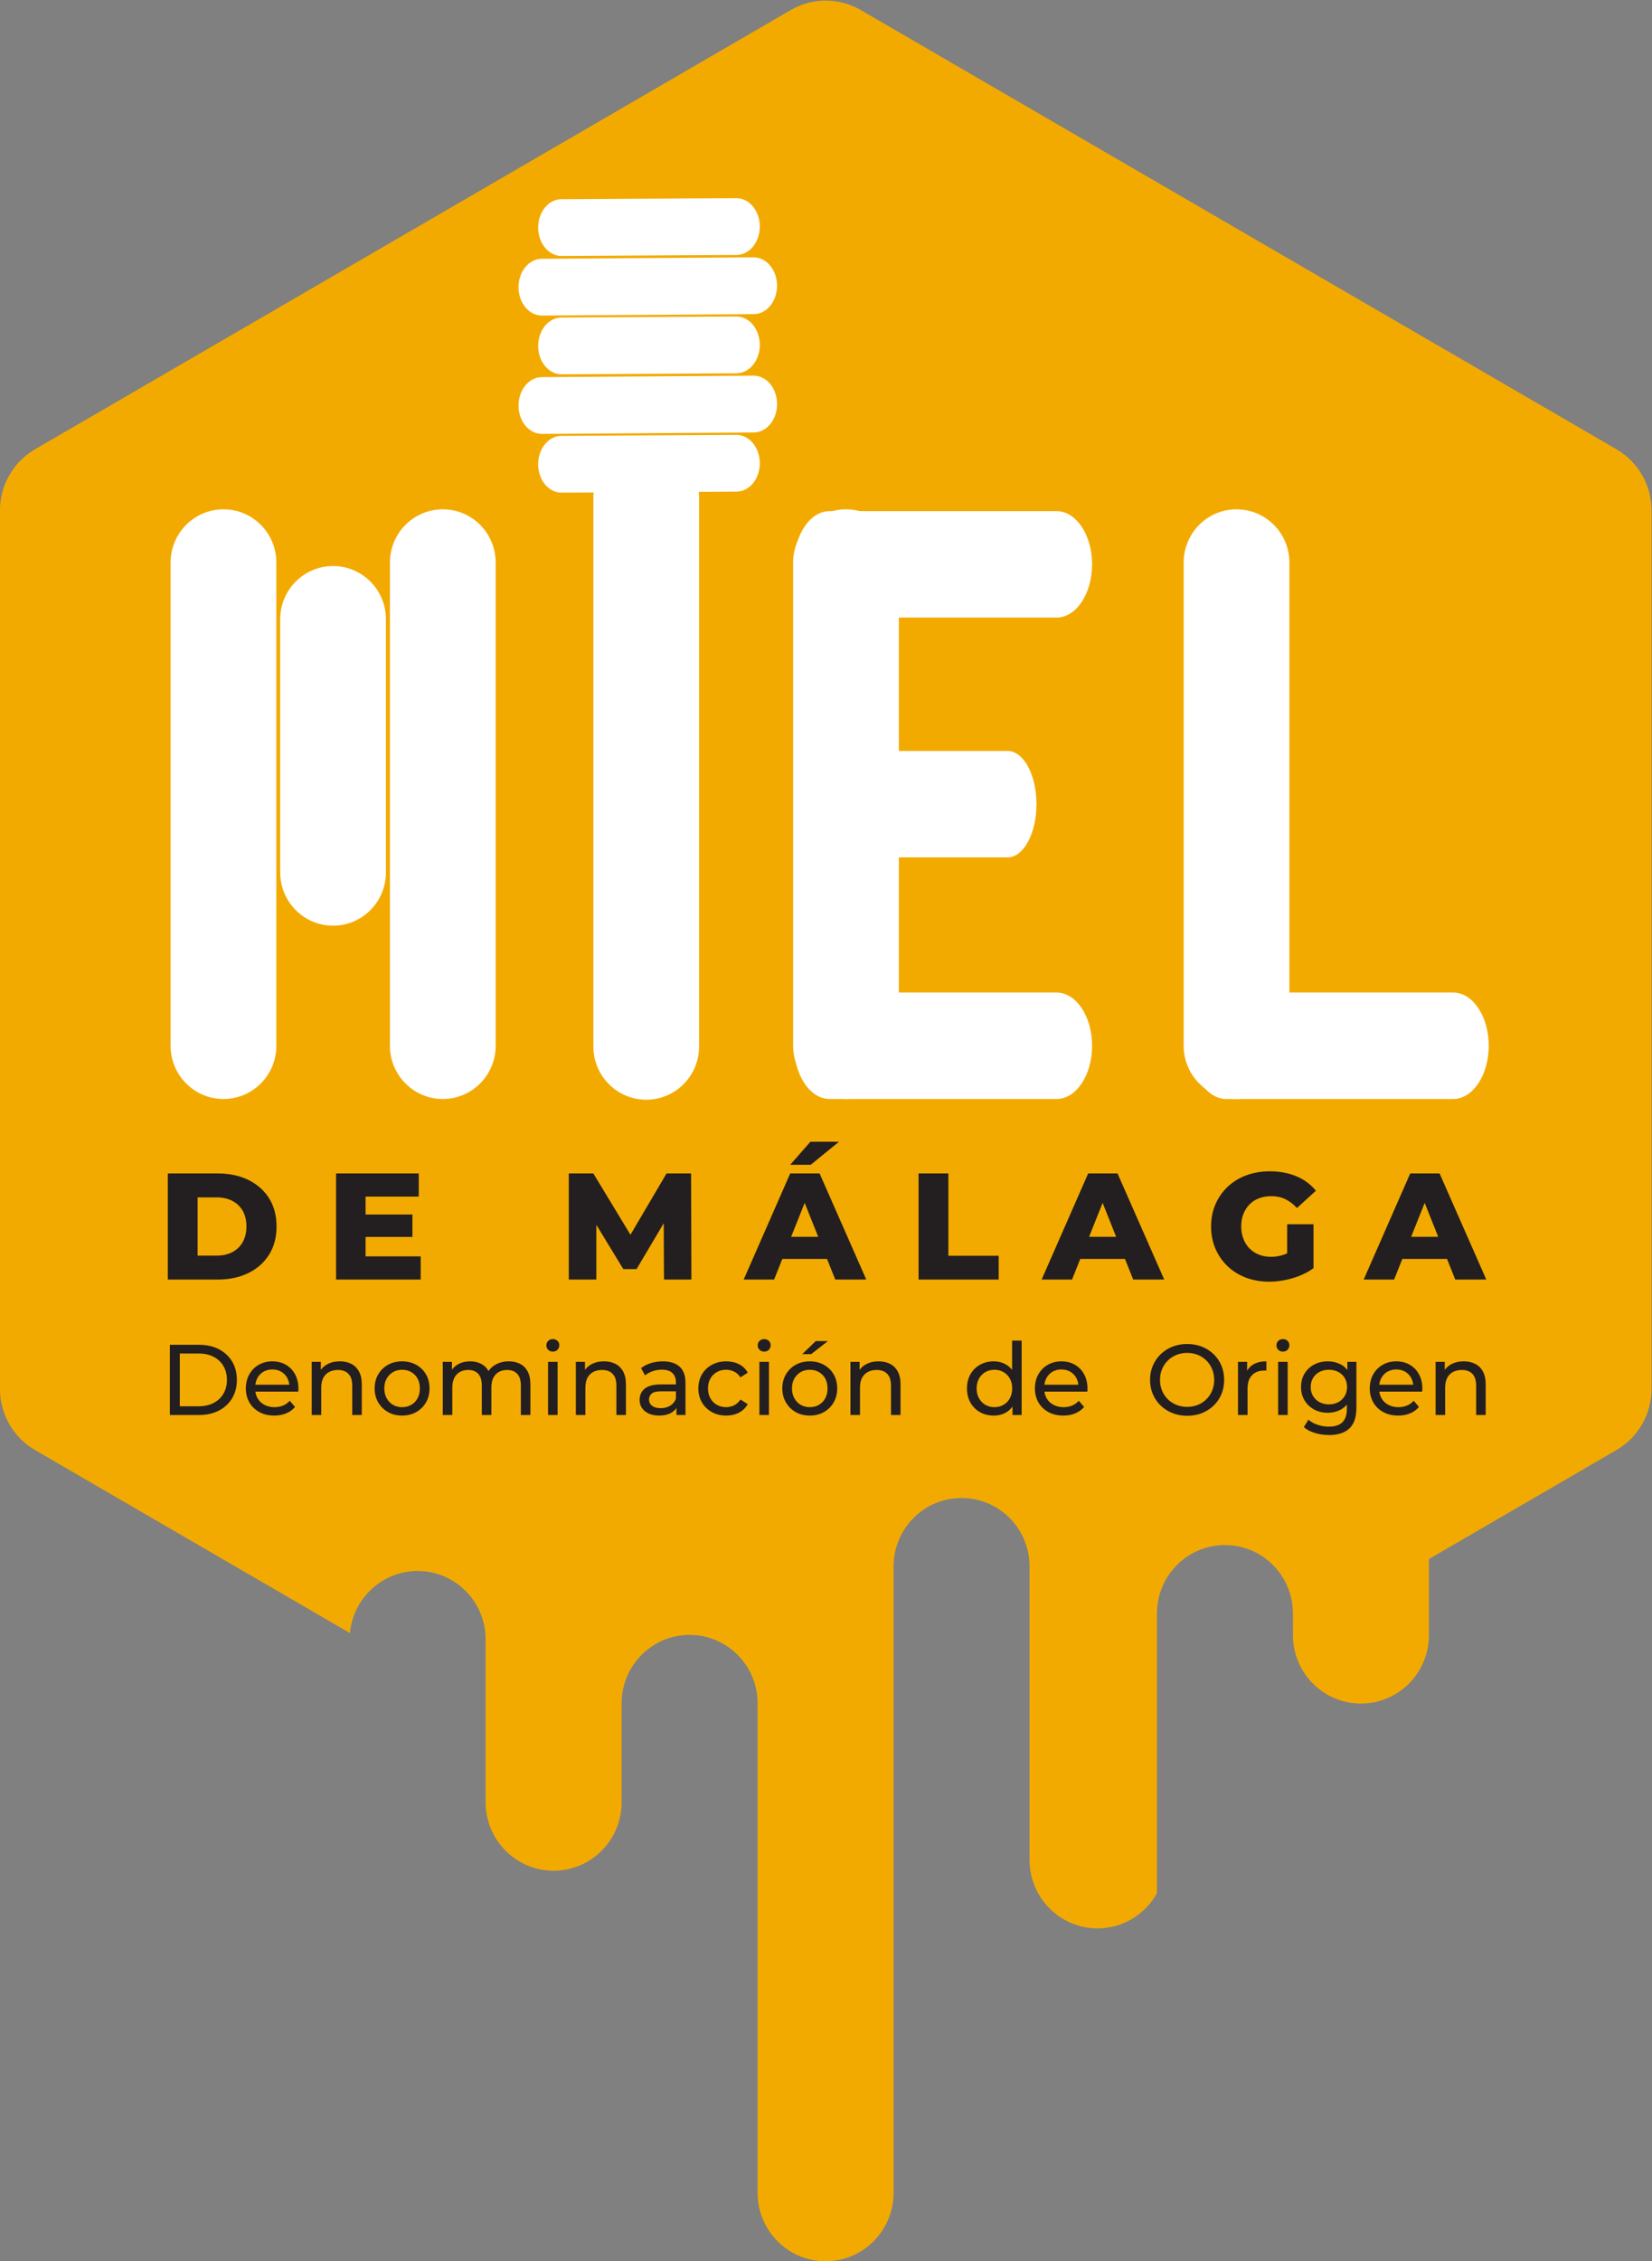 <svg xmlns:inkscape="http://www.inkscape.org/namespaces/inkscape" xmlns:sodipodi="http://sodipodi.sourceforge.net/DTD/sodipodi-0.dtd" xmlns="http://www.w3.org/2000/svg" xmlns:svg="http://www.w3.org/2000/svg" id="svg1" width="400.629" height="548.106" viewBox="0 0 400.629 548.106" sodipodi:docname="Logotipo def vectorizado cur-1.pdf"><rect x="0" y="0" width="400.629" height="548.106" fill="#808080" stroke="none"/><defs id="defs1"></defs><g id="g1" inkscape:groupmode="layer" inkscape:label="1" transform="translate(-50.732,-49.518)"><path id="path2" d="m 332.144,367.27 -137.483,79.872 c -3.944,2.293 -8.806,2.293 -12.752,0 L 44.426,367.27 c -3.946,-2.293 -6.377,-6.529 -6.377,-11.115 V 196.41 c 0,-4.585 2.431,-8.822 6.377,-11.114 l 57.298,-33.288 c 0.58,6.333 5.871,11.291 12.315,11.291 6.831,0 12.37,-5.571 12.37,-12.447 v -29.61 c 0,-6.874 5.537,-12.447 12.369,-12.447 6.832,0 12.369,5.573 12.369,12.447 v 17.989 c 0,6.876 5.539,12.446 12.371,12.446 6.831,0 12.369,-5.57 12.369,-12.446 V 50.229 c 0,-6.874 5.538,-12.447 12.371,-12.447 6.83,0 12.368,5.573 12.368,12.447 v 113.899 c 0,6.873 5.539,12.446 12.37,12.446 6.83,0 12.369,-5.573 12.369,-12.446 V 110.76 c 0,-6.873 5.54,-12.447 12.37,-12.447 4.646,0 8.695,2.58 10.807,6.391 v 50.866 c 0,6.876 5.539,12.446 12.37,12.446 6.833,0 12.368,-5.57 12.368,-12.446 l 0.015,-4.463 c 0.278,-6.627 5.704,-11.915 12.358,-11.915 6.83,0 12.369,5.571 12.369,12.447 v 13.833 l 34.122,19.824 c 3.947,2.292 6.377,6.529 6.377,11.114 v 159.745 c 0,4.586 -2.43,8.822 -6.377,11.115" style="display:inline;fill:#f3aa00;fill-opacity:1;fill-rule:nonzero;stroke:none" transform="matrix(1.333,0,0,-1.333,0,648)"></path><path id="path3" d="m 68.586,216.293 v 19.3 h 9.071 c 2.119,0 3.983,-0.395 5.591,-1.185 1.607,-0.791 2.863,-1.903 3.768,-3.337 0.904,-1.433 1.356,-3.143 1.356,-5.128 0,-1.967 -0.452,-3.672 -1.356,-5.115 -0.905,-1.443 -2.161,-2.559 -3.768,-3.35 -1.608,-0.79 -3.472,-1.185 -5.591,-1.185 z m 5.426,4.356 h 3.426 c 1.096,0 2.051,0.207 2.863,0.62 0.814,0.414 1.448,1.021 1.905,1.82 0.457,0.8 0.685,1.751 0.685,2.854 0,1.121 -0.228,2.077 -0.685,2.867 -0.457,0.791 -1.091,1.393 -1.905,1.806 -0.812,0.414 -1.767,0.621 -2.863,0.621 h -3.426 z m 30.173,7.472 h 8.906 v -4.08 h -8.906 z m 0.384,-7.61 h 10.029 v -4.218 H 99.197 v 19.3 h 15.045 v -4.218 h -9.673 z m 36.968,-4.218 v 19.3 h 4.467 l 7.948,-13.124 h -2.357 l 7.728,13.124 h 4.466 l 0.055,-19.3 h -4.987 l -0.055,11.663 h 0.85 l -5.783,-9.761 h -2.411 l -5.947,9.761 h 1.041 v -11.663 z m 31.817,0 8.468,19.3 h 5.344 l 8.495,-19.3 h -5.645 l -6.632,16.626 h 2.137 l -6.631,-16.626 z m 4.631,3.75 1.398,4.025 h 9.372 l 1.398,-4.025 z m 3.837,17.122 3.672,4.191 h 5.207 l -5.152,-4.191 z m 23.348,-20.872 v 19.3 h 5.426 v -14.972 h 9.154 v -4.328 z m 22.39,0 8.468,19.3 h 5.344 l 8.495,-19.3 h -5.645 l -6.632,16.626 h 2.138 l -6.632,-16.626 z m 4.631,3.75 1.398,4.025 h 9.372 l 1.398,-4.025 z m 36.777,-4.137 c -1.516,0 -2.923,0.244 -4.22,0.731 -1.298,0.487 -2.416,1.181 -3.357,2.082 -0.941,0.901 -1.677,1.962 -2.206,3.184 -0.53,1.223 -0.795,2.569 -0.795,4.04 0,1.47 0.265,2.817 0.795,4.039 0.529,1.222 1.27,2.284 2.219,3.185 0.951,0.901 2.078,1.594 3.385,2.081 1.306,0.488 2.736,0.731 4.289,0.731 1.809,0 3.425,-0.303 4.85,-0.91 1.425,-0.606 2.604,-1.479 3.536,-2.619 l -3.454,-3.143 c -0.657,0.717 -1.365,1.254 -2.123,1.613 -0.759,0.358 -1.603,0.537 -2.535,0.537 -0.822,0 -1.571,-0.128 -2.247,-0.386 -0.676,-0.257 -1.252,-0.629 -1.727,-1.116 -0.475,-0.488 -0.845,-1.066 -1.11,-1.737 -0.265,-0.671 -0.397,-1.43 -0.397,-2.275 0,-0.809 0.132,-1.553 0.397,-2.234 0.265,-0.68 0.635,-1.263 1.11,-1.75 0.475,-0.488 1.046,-0.864 1.713,-1.131 0.667,-0.266 1.402,-0.4 2.206,-0.4 0.804,0 1.59,0.134 2.357,0.4 0.767,0.267 1.544,0.722 2.329,1.365 l 3.042,-3.833 c -1.096,-0.79 -2.366,-1.396 -3.809,-1.819 -1.444,-0.423 -2.859,-0.635 -4.248,-0.635 z m 3.261,3.171 v 7.279 h 4.796 v -7.996 z m 13.922,-2.784 8.468,19.3 h 5.344 l 8.495,-19.3 h -5.645 l -6.632,16.626 h 2.137 l -6.631,-16.626 z m 4.631,3.75 1.398,4.025 h 9.372 l 1.398,-4.025 h -12.168" style="fill:#231f20;fill-opacity:1;fill-rule:nonzero;stroke:none" transform="matrix(1.333,0,0,-1.333,0,648)"></path><path id="path4" d="m 68.959,191.668 v 12.762 h 5.345 c 1.353,0 2.546,-0.267 3.579,-0.802 1.033,-0.535 1.836,-1.282 2.41,-2.242 0.574,-0.96 0.861,-2.073 0.861,-3.337 0,-1.264 -0.287,-2.376 -0.861,-3.336 -0.574,-0.96 -1.377,-1.708 -2.41,-2.242 -1.033,-0.535 -2.226,-0.803 -3.579,-0.803 z m 1.812,1.587 h 3.425 c 1.05,0 1.96,0.2 2.727,0.601 0.767,0.401 1.362,0.963 1.785,1.686 0.423,0.724 0.634,1.559 0.634,2.507 0,0.96 -0.211,1.799 -0.634,2.516 -0.423,0.717 -1.018,1.277 -1.785,1.678 -0.767,0.401 -1.677,0.601 -2.727,0.601 h -3.425 z m 17.178,-1.696 c -1.027,0 -1.93,0.212 -2.709,0.638 -0.779,0.425 -1.383,1.009 -1.812,1.75 -0.429,0.742 -0.643,1.593 -0.643,2.553 0,0.96 0.208,1.811 0.625,2.552 0.417,0.742 0.991,1.322 1.721,1.741 0.731,0.42 1.556,0.629 2.474,0.629 0.93,0 1.752,-0.206 2.464,-0.62 0.713,-0.413 1.272,-0.993 1.676,-1.741 0.405,-0.747 0.608,-1.619 0.608,-2.616 0,-0.073 -0.003,-0.158 -0.009,-0.255 -0.006,-0.097 -0.015,-0.189 -0.028,-0.274 h -8.172 v 1.258 h 7.266 l -0.706,-0.437 c 0.012,0.62 -0.115,1.173 -0.381,1.659 -0.266,0.486 -0.631,0.866 -1.096,1.139 -0.465,0.274 -1.006,0.41 -1.622,0.41 -0.604,0 -1.142,-0.136 -1.613,-0.41 -0.471,-0.273 -0.839,-0.656 -1.105,-1.148 -0.266,-0.493 -0.399,-1.055 -0.399,-1.687 v -0.292 c 0,-0.644 0.148,-1.218 0.444,-1.722 0.296,-0.505 0.71,-0.897 1.242,-1.176 0.531,-0.28 1.141,-0.42 1.83,-0.42 0.568,0 1.084,0.098 1.549,0.292 0.465,0.195 0.873,0.486 1.223,0.875 l 0.961,-1.13 c -0.435,-0.511 -0.976,-0.9 -1.622,-1.167 -0.647,-0.267 -1.368,-0.401 -2.166,-0.401 z m 11.942,9.863 c 0.785,0 1.477,-0.152 2.075,-0.456 0.598,-0.303 1.066,-0.765 1.404,-1.385 0.338,-0.62 0.507,-1.404 0.507,-2.352 v -5.561 h -1.739 v 5.36 c 0,0.936 -0.227,1.641 -0.68,2.115 -0.453,0.474 -1.09,0.711 -1.911,0.711 -0.617,0 -1.154,-0.121 -1.613,-0.364 -0.459,-0.244 -0.813,-0.602 -1.06,-1.076 -0.248,-0.474 -0.372,-1.064 -0.372,-1.768 v -4.978 h -1.739 v 9.663 h 1.667 v -2.607 l -0.272,0.693 c 0.314,0.632 0.797,1.124 1.45,1.476 0.652,0.353 1.413,0.529 2.283,0.529 z m 11.325,-9.863 c -0.966,0 -1.824,0.212 -2.573,0.638 -0.749,0.425 -1.341,1.012 -1.776,1.759 -0.435,0.748 -0.652,1.596 -0.652,2.544 0,0.96 0.217,1.811 0.652,2.552 0.435,0.742 1.027,1.322 1.776,1.741 0.749,0.42 1.607,0.629 2.573,0.629 0.955,0 1.809,-0.209 2.565,-0.629 0.754,-0.419 1.347,-0.996 1.775,-1.732 0.429,-0.735 0.643,-1.589 0.643,-2.561 0,-0.96 -0.214,-1.811 -0.643,-2.553 -0.428,-0.741 -1.021,-1.325 -1.775,-1.75 -0.756,-0.426 -1.61,-0.638 -2.565,-0.638 z m 0,1.531 c 0.617,0 1.169,0.14 1.658,0.42 0.49,0.279 0.873,0.677 1.151,1.194 0.278,0.516 0.417,1.115 0.417,1.796 0,0.692 -0.139,1.291 -0.417,1.795 -0.278,0.505 -0.661,0.897 -1.151,1.176 -0.489,0.28 -1.041,0.42 -1.658,0.42 -0.616,0 -1.166,-0.14 -1.649,-0.42 -0.483,-0.279 -0.869,-0.671 -1.159,-1.176 -0.29,-0.504 -0.435,-1.103 -0.435,-1.795 0,-0.681 0.145,-1.28 0.435,-1.796 0.29,-0.517 0.676,-0.915 1.159,-1.194 0.483,-0.28 1.033,-0.42 1.649,-0.42 z m 19.408,8.332 c 0.772,0 1.455,-0.152 2.047,-0.456 0.592,-0.303 1.054,-0.765 1.386,-1.385 0.333,-0.62 0.499,-1.404 0.499,-2.352 v -5.561 h -1.74 v 5.36 c 0,0.936 -0.217,1.641 -0.652,2.115 -0.435,0.474 -1.045,0.711 -1.83,0.711 -0.58,0 -1.088,-0.121 -1.523,-0.364 -0.434,-0.244 -0.77,-0.602 -1.005,-1.076 -0.236,-0.474 -0.353,-1.064 -0.353,-1.768 v -4.978 h -1.74 v 5.36 c 0,0.936 -0.215,1.641 -0.643,2.115 -0.429,0.474 -1.042,0.711 -1.84,0.711 -0.568,0 -1.069,-0.121 -1.504,-0.364 -0.434,-0.244 -0.773,-0.602 -1.014,-1.076 -0.242,-0.474 -0.363,-1.064 -0.363,-1.768 v -4.978 h -1.74 v 9.663 h 1.667 v -2.571 l -0.271,0.657 c 0.302,0.632 0.767,1.124 1.395,1.476 0.628,0.353 1.359,0.529 2.193,0.529 0.918,0 1.709,-0.228 2.374,-0.683 0.664,-0.456 1.099,-1.146 1.304,-2.07 l -0.706,0.292 c 0.289,0.741 0.797,1.337 1.522,1.787 0.724,0.449 1.57,0.674 2.537,0.674 z m 7.139,-0.091 h 1.739 v -9.663 h -1.739 z m 0.87,1.86 c -0.338,0 -0.619,0.109 -0.843,0.328 -0.223,0.219 -0.335,0.486 -0.335,0.802 0,0.328 0.112,0.602 0.335,0.82 0.224,0.219 0.505,0.329 0.843,0.329 0.338,0 0.619,-0.107 0.843,-0.32 0.223,-0.212 0.335,-0.477 0.335,-0.792 0,-0.329 -0.109,-0.605 -0.326,-0.83 -0.218,-0.225 -0.502,-0.337 -0.852,-0.337 z m 9.314,-1.769 c 0.785,0 1.476,-0.152 2.075,-0.456 0.597,-0.303 1.066,-0.765 1.404,-1.385 0.338,-0.62 0.507,-1.404 0.507,-2.352 v -5.561 h -1.739 v 5.36 c 0,0.936 -0.227,1.641 -0.68,2.115 -0.453,0.474 -1.09,0.711 -1.911,0.711 -0.617,0 -1.154,-0.121 -1.613,-0.364 -0.459,-0.244 -0.813,-0.602 -1.06,-1.076 -0.248,-0.474 -0.372,-1.064 -0.372,-1.768 v -4.978 h -1.739 v 9.663 h 1.667 v -2.607 l -0.272,0.693 c 0.314,0.632 0.797,1.124 1.45,1.476 0.652,0.353 1.413,0.529 2.283,0.529 z m 13.174,-9.754 v 2.042 l -0.091,0.383 v 3.482 c 0,0.742 -0.215,1.316 -0.643,1.723 -0.429,0.407 -1.072,0.611 -1.93,0.611 -0.568,0 -1.124,-0.094 -1.667,-0.283 -0.544,-0.188 -1.003,-0.44 -1.378,-0.756 l -0.724,1.312 c 0.495,0.402 1.09,0.709 1.785,0.921 0.694,0.213 1.422,0.319 2.183,0.319 1.317,0 2.332,-0.322 3.044,-0.966 0.713,-0.644 1.069,-1.629 1.069,-2.954 v -5.834 z m -3.153,-0.109 c -0.713,0 -1.338,0.121 -1.876,0.364 -0.538,0.244 -0.951,0.581 -1.241,1.012 -0.29,0.432 -0.435,0.921 -0.435,1.468 0,0.523 0.124,0.997 0.371,1.422 0.248,0.425 0.653,0.766 1.214,1.021 0.562,0.255 1.32,0.383 2.274,0.383 h 3.045 v -1.258 h -2.972 c -0.87,0 -1.456,-0.146 -1.757,-0.438 -0.303,-0.291 -0.454,-0.644 -0.454,-1.057 0,-0.474 0.188,-0.854 0.562,-1.14 0.375,-0.285 0.894,-0.428 1.559,-0.428 0.652,0 1.222,0.146 1.712,0.438 0.489,0.291 0.842,0.717 1.06,1.276 l 0.344,-1.204 c -0.229,-0.571 -0.634,-1.023 -1.214,-1.358 -0.58,-0.334 -1.311,-0.501 -2.192,-0.501 z m 12.213,0 c -0.979,0 -1.851,0.212 -2.618,0.638 -0.767,0.425 -1.369,1.009 -1.803,1.75 -0.435,0.742 -0.653,1.593 -0.653,2.553 0,0.96 0.218,1.811 0.653,2.552 0.434,0.742 1.036,1.322 1.803,1.741 0.767,0.42 1.639,0.629 2.618,0.629 0.87,0 1.646,-0.173 2.329,-0.519 0.682,-0.347 1.211,-0.86 1.585,-1.541 l -1.323,-0.857 c -0.314,0.474 -0.697,0.824 -1.15,1.048 -0.453,0.225 -0.94,0.338 -1.459,0.338 -0.628,0 -1.19,-0.14 -1.685,-0.42 -0.496,-0.279 -0.888,-0.671 -1.178,-1.176 -0.29,-0.504 -0.435,-1.103 -0.435,-1.795 0,-0.693 0.145,-1.295 0.435,-1.805 0.29,-0.511 0.682,-0.906 1.178,-1.185 0.495,-0.28 1.057,-0.42 1.685,-0.42 0.519,0 1.006,0.113 1.459,0.338 0.453,0.225 0.836,0.574 1.15,1.048 l 1.323,-0.839 c -0.374,-0.668 -0.903,-1.182 -1.585,-1.54 -0.683,-0.359 -1.459,-0.538 -2.329,-0.538 z m 6.034,9.772 h 1.739 v -9.663 h -1.739 z m 0.87,1.86 c -0.338,0 -0.619,0.109 -0.843,0.328 -0.223,0.219 -0.335,0.486 -0.335,0.802 0,0.328 0.112,0.602 0.335,0.82 0.224,0.219 0.505,0.329 0.843,0.329 0.338,0 0.619,-0.107 0.843,-0.32 0.223,-0.212 0.335,-0.477 0.335,-0.792 0,-0.329 -0.109,-0.605 -0.326,-0.83 -0.218,-0.225 -0.501,-0.337 -0.852,-0.337 z m 8.299,-11.632 c -0.966,0 -1.824,0.212 -2.573,0.638 -0.749,0.425 -1.341,1.012 -1.776,1.759 -0.435,0.748 -0.652,1.596 -0.652,2.544 0,0.96 0.217,1.811 0.652,2.552 0.435,0.742 1.027,1.322 1.776,1.741 0.749,0.42 1.607,0.629 2.573,0.629 0.954,0 1.809,-0.209 2.565,-0.629 0.754,-0.419 1.347,-0.996 1.775,-1.732 0.429,-0.735 0.644,-1.589 0.644,-2.561 0,-0.96 -0.215,-1.811 -0.644,-2.553 -0.428,-0.741 -1.021,-1.325 -1.775,-1.75 -0.756,-0.426 -1.611,-0.638 -2.565,-0.638 z m 0,1.531 c 0.617,0 1.169,0.14 1.658,0.42 0.49,0.279 0.873,0.677 1.151,1.194 0.278,0.516 0.417,1.115 0.417,1.796 0,0.692 -0.139,1.291 -0.417,1.795 -0.278,0.505 -0.661,0.897 -1.151,1.176 -0.489,0.28 -1.041,0.42 -1.658,0.42 -0.616,0 -1.166,-0.14 -1.649,-0.42 -0.483,-0.279 -0.87,-0.671 -1.159,-1.176 -0.29,-0.504 -0.435,-1.103 -0.435,-1.795 0,-0.681 0.145,-1.28 0.435,-1.796 0.289,-0.517 0.676,-0.915 1.159,-1.194 0.483,-0.28 1.033,-0.42 1.649,-0.42 z m -1.377,9.645 2.465,2.37 h 2.21 l -3.044,-2.37 z m 13.899,-1.313 c 0.785,0 1.476,-0.152 2.074,-0.456 0.598,-0.303 1.067,-0.765 1.405,-1.385 0.338,-0.62 0.507,-1.404 0.507,-2.352 v -5.561 h -1.739 v 5.36 c 0,0.936 -0.227,1.641 -0.68,2.115 -0.453,0.474 -1.09,0.711 -1.912,0.711 -0.616,0 -1.153,-0.121 -1.613,-0.364 -0.458,-0.244 -0.812,-0.602 -1.059,-1.076 -0.248,-0.474 -0.372,-1.064 -0.372,-1.768 v -4.978 h -1.74 v 9.663 h 1.668 v -2.607 l -0.272,0.693 c 0.314,0.632 0.797,1.124 1.449,1.476 0.653,0.353 1.414,0.529 2.284,0.529 z m 20.929,-9.863 c -0.93,0 -1.761,0.207 -2.492,0.62 -0.73,0.413 -1.307,0.99 -1.73,1.732 -0.423,0.741 -0.634,1.604 -0.634,2.589 0,0.984 0.211,1.844 0.634,2.579 0.423,0.736 1,1.31 1.73,1.723 0.731,0.414 1.562,0.62 2.492,0.62 0.809,0 1.54,-0.182 2.193,-0.547 0.652,-0.364 1.174,-0.911 1.567,-1.64 0.393,-0.73 0.589,-1.641 0.589,-2.735 0,-1.094 -0.19,-2.006 -0.571,-2.735 -0.38,-0.729 -0.897,-1.279 -1.549,-1.65 -0.653,-0.371 -1.396,-0.556 -2.229,-0.556 z m 0.145,1.531 c 0.604,0 1.151,0.14 1.64,0.42 0.489,0.279 0.876,0.677 1.159,1.194 0.284,0.516 0.426,1.115 0.426,1.796 0,0.692 -0.142,1.291 -0.426,1.795 -0.283,0.505 -0.67,0.897 -1.159,1.176 -0.489,0.28 -1.036,0.42 -1.64,0.42 -0.616,0 -1.166,-0.14 -1.649,-0.42 -0.483,-0.279 -0.87,-0.671 -1.16,-1.176 -0.29,-0.504 -0.435,-1.103 -0.435,-1.795 0,-0.681 0.145,-1.28 0.435,-1.796 0.29,-0.517 0.677,-0.915 1.16,-1.194 0.483,-0.28 1.033,-0.42 1.649,-0.42 z m 3.28,-1.422 v 2.607 l 0.108,2.243 -0.181,2.242 v 6.436 h 1.74 v -13.528 z m 9.241,-0.109 c -1.027,0 -1.93,0.212 -2.709,0.638 -0.779,0.425 -1.383,1.009 -1.812,1.75 -0.429,0.742 -0.643,1.593 -0.643,2.553 0,0.96 0.208,1.811 0.625,2.552 0.417,0.742 0.99,1.322 1.721,1.741 0.731,0.42 1.556,0.629 2.474,0.629 0.93,0 1.752,-0.206 2.464,-0.62 0.713,-0.413 1.272,-0.993 1.677,-1.741 0.404,-0.747 0.607,-1.619 0.607,-2.616 0,-0.073 -0.003,-0.158 -0.009,-0.255 -0.007,-0.097 -0.016,-0.189 -0.028,-0.274 h -8.172 v 1.258 h 7.266 l -0.706,-0.437 c 0.012,0.62 -0.115,1.173 -0.381,1.659 -0.266,0.486 -0.631,0.866 -1.096,1.139 -0.465,0.274 -1.006,0.41 -1.622,0.41 -0.604,0 -1.141,-0.136 -1.613,-0.41 -0.471,-0.273 -0.84,-0.656 -1.105,-1.148 -0.266,-0.493 -0.399,-1.055 -0.399,-1.687 v -0.292 c 0,-0.644 0.148,-1.218 0.444,-1.722 0.296,-0.505 0.71,-0.897 1.242,-1.176 0.531,-0.28 1.141,-0.42 1.83,-0.42 0.567,0 1.084,0.098 1.549,0.292 0.465,0.195 0.873,0.486 1.223,0.875 l 0.961,-1.13 c -0.436,-0.511 -0.976,-0.9 -1.622,-1.167 -0.646,-0.267 -1.368,-0.401 -2.166,-0.401 z m 22.542,-0.037 c -0.966,0 -1.863,0.164 -2.691,0.493 -0.827,0.328 -1.543,0.787 -2.147,1.376 -0.604,0.59 -1.075,1.279 -1.413,2.069 -0.339,0.79 -0.508,1.653 -0.508,2.589 0,0.936 0.169,1.799 0.508,2.589 0.338,0.79 0.809,1.48 1.413,2.07 0.604,0.589 1.317,1.048 2.138,1.376 0.822,0.328 1.722,0.492 2.7,0.492 0.967,0 1.858,-0.161 2.673,-0.483 0.815,-0.322 1.528,-0.778 2.138,-1.367 0.61,-0.59 1.081,-1.28 1.414,-2.07 0.332,-0.79 0.498,-1.659 0.498,-2.607 0,-0.948 -0.166,-1.817 -0.498,-2.607 -0.333,-0.79 -0.804,-1.48 -1.414,-2.069 -0.61,-0.59 -1.323,-1.045 -2.138,-1.367 -0.815,-0.322 -1.706,-0.484 -2.673,-0.484 z m 0,1.623 c 0.701,0 1.35,0.121 1.948,0.365 0.598,0.243 1.118,0.586 1.559,1.03 0.441,0.443 0.785,0.963 1.033,1.559 0.247,0.595 0.371,1.245 0.371,1.95 0,0.705 -0.124,1.356 -0.371,1.951 -0.248,0.596 -0.592,1.115 -1.033,1.559 -0.441,0.444 -0.961,0.787 -1.559,1.03 -0.598,0.243 -1.247,0.365 -1.948,0.365 -0.713,0 -1.368,-0.122 -1.966,-0.365 -0.598,-0.243 -1.12,-0.586 -1.567,-1.03 -0.447,-0.444 -0.795,-0.963 -1.042,-1.559 -0.248,-0.595 -0.372,-1.246 -0.372,-1.951 0,-0.705 0.124,-1.355 0.372,-1.95 0.247,-0.596 0.595,-1.116 1.042,-1.559 0.447,-0.444 0.969,-0.787 1.567,-1.03 0.598,-0.244 1.253,-0.365 1.966,-0.365 z m 9.242,-1.477 v 9.663 h 1.667 v -2.625 l -0.163,0.656 c 0.265,0.668 0.713,1.179 1.341,1.531 0.628,0.353 1.401,0.529 2.319,0.529 v -1.695 c -0.072,0.012 -0.142,0.018 -0.208,0.018 -0.067,0 -0.13,0 -0.19,0 -0.931,0 -1.668,-0.28 -2.211,-0.839 -0.544,-0.559 -0.816,-1.367 -0.816,-2.424 v -4.814 z m 7.303,9.663 h 1.739 v -9.663 h -1.739 z m 0.869,1.86 c -0.338,0 -0.619,0.109 -0.843,0.328 -0.223,0.219 -0.335,0.486 -0.335,0.802 0,0.328 0.112,0.602 0.335,0.82 0.224,0.219 0.505,0.329 0.843,0.329 0.339,0 0.62,-0.107 0.843,-0.32 0.223,-0.212 0.335,-0.477 0.335,-0.792 0,-0.329 -0.109,-0.605 -0.326,-0.83 -0.218,-0.225 -0.501,-0.337 -0.852,-0.337 z m 8.39,-15.169 c -0.882,0 -1.736,0.125 -2.564,0.374 -0.828,0.249 -1.501,0.604 -2.021,1.066 l 0.834,1.349 c 0.447,-0.389 0.997,-0.696 1.649,-0.92 0.652,-0.225 1.335,-0.338 2.047,-0.338 1.136,0 1.97,0.268 2.501,0.803 0.532,0.534 0.798,1.349 0.798,2.443 v 2.042 l 0.181,1.914 -0.091,1.932 v 2.644 h 1.649 v -8.35 c 0,-1.702 -0.422,-2.954 -1.268,-3.756 -0.846,-0.802 -2.084,-1.203 -3.715,-1.203 z m -0.217,4.047 c -0.931,0 -1.761,0.198 -2.492,0.593 -0.731,0.395 -1.311,0.945 -1.74,1.65 -0.429,0.705 -0.643,1.519 -0.643,2.443 0,0.936 0.214,1.753 0.643,2.452 0.429,0.699 1.009,1.243 1.74,1.632 0.731,0.389 1.561,0.583 2.492,0.583 0.821,0 1.57,-0.167 2.246,-0.501 0.677,-0.334 1.218,-0.848 1.622,-1.541 0.405,-0.693 0.607,-1.568 0.607,-2.625 0,-1.045 -0.202,-1.914 -0.607,-2.607 -0.404,-0.693 -0.945,-1.213 -1.622,-1.559 -0.676,-0.346 -1.425,-0.52 -2.246,-0.52 z m 0.199,1.532 c 0.64,0 1.208,0.133 1.703,0.401 0.496,0.267 0.885,0.638 1.169,1.112 0.284,0.474 0.426,1.021 0.426,1.641 0,0.62 -0.142,1.167 -0.426,1.641 -0.284,0.474 -0.673,0.841 -1.169,1.103 -0.495,0.261 -1.063,0.392 -1.703,0.392 -0.64,0 -1.211,-0.131 -1.713,-0.392 -0.501,-0.262 -0.893,-0.629 -1.177,-1.103 -0.284,-0.474 -0.426,-1.021 -0.426,-1.641 0,-0.62 0.142,-1.167 0.426,-1.641 0.284,-0.474 0.676,-0.845 1.177,-1.112 0.502,-0.268 1.073,-0.401 1.713,-0.401 z m 12.594,-2.042 c -1.027,0 -1.93,0.212 -2.709,0.638 -0.779,0.425 -1.383,1.009 -1.812,1.75 -0.429,0.742 -0.644,1.593 -0.644,2.553 0,0.96 0.209,1.811 0.626,2.552 0.417,0.742 0.99,1.322 1.721,1.741 0.731,0.42 1.556,0.629 2.474,0.629 0.93,0 1.751,-0.206 2.464,-0.62 0.713,-0.413 1.271,-0.993 1.676,-1.741 0.405,-0.747 0.607,-1.619 0.607,-2.616 0,-0.073 -0.003,-0.158 -0.009,-0.255 -0.006,-0.097 -0.015,-0.189 -0.027,-0.274 h -8.172 v 1.258 h 7.266 l -0.707,-0.437 c 0.012,0.62 -0.114,1.173 -0.38,1.659 -0.266,0.486 -0.632,0.866 -1.097,1.139 -0.465,0.274 -1.005,0.41 -1.621,0.41 -0.604,0 -1.142,-0.136 -1.613,-0.41 -0.471,-0.273 -0.84,-0.656 -1.105,-1.148 -0.266,-0.493 -0.399,-1.055 -0.399,-1.687 v -0.292 c 0,-0.644 0.148,-1.218 0.444,-1.722 0.296,-0.505 0.709,-0.897 1.241,-1.176 0.531,-0.28 1.142,-0.42 1.83,-0.42 0.568,0 1.084,0.098 1.55,0.292 0.465,0.195 0.872,0.486 1.223,0.875 l 0.96,-1.13 c -0.435,-0.511 -0.975,-0.9 -1.622,-1.167 -0.646,-0.267 -1.368,-0.401 -2.165,-0.401 z m 11.942,9.863 c 0.785,0 1.476,-0.152 2.074,-0.456 0.598,-0.303 1.066,-0.765 1.405,-1.385 0.338,-0.62 0.507,-1.404 0.507,-2.352 v -5.561 h -1.74 v 5.36 c 0,0.936 -0.226,1.641 -0.679,2.115 -0.453,0.474 -1.09,0.711 -1.912,0.711 -0.616,0 -1.154,-0.121 -1.613,-0.364 -0.459,-0.244 -0.812,-0.602 -1.06,-1.076 -0.247,-0.474 -0.371,-1.064 -0.371,-1.768 v -4.978 h -1.74 v 9.663 h 1.668 v -2.607 l -0.273,0.693 c 0.315,0.632 0.798,1.124 1.45,1.476 0.653,0.353 1.414,0.529 2.284,0.529" style="fill:#231f20;fill-opacity:1;fill-rule:nonzero;stroke:none" transform="matrix(1.333,0,0,-1.333,0,648)"></path><path id="path5" d="m 155.627,249 c 5.312,0 9.618,4.333 9.618,9.678 v 99.776 c 0,5.345 -4.306,9.678 -9.618,9.678 -5.312,0 -9.618,-4.333 -9.618,-9.678 v -99.776 c 0,-5.345 4.306,-9.678 9.618,-9.678" style="fill:#ffffff;fill-opacity:1;fill-rule:nonzero;stroke:none" transform="matrix(1.333,0,0,-1.333,0,648)"></path><path id="path6" d="m 78.715,249.129 c 5.312,0 9.618,4.333 9.618,9.678 v 87.872 c 0,5.345 -4.306,9.678 -9.618,9.678 -5.312,0 -9.618,-4.333 -9.618,-9.678 v -87.872 c 0,-5.345 4.306,-9.678 9.618,-9.678" style="fill:#ffffff;fill-opacity:1;fill-rule:nonzero;stroke:none" transform="matrix(1.333,0,0,-1.333,0,648)"></path><path id="path7" d="m 98.651,280.646 c -5.311,0 -9.617,4.333 -9.617,9.678 v 46.042 c 0,5.345 4.306,9.678 9.617,9.678 5.312,0 9.618,-4.333 9.618,-9.678 v -46.042 c 0,-5.345 -4.306,-9.678 -9.618,-9.678" style="fill:#ffffff;fill-opacity:1;fill-rule:nonzero;stroke:none" transform="matrix(1.333,0,0,-1.333,0,648)"></path><path id="path8" d="m 118.617,249.129 c 5.312,0 9.617,4.333 9.617,9.678 v 87.872 c 0,5.345 -4.305,9.678 -9.617,9.678 -5.312,0 -9.618,-4.333 -9.618,-9.678 v -87.872 c 0,-5.345 4.306,-9.678 9.618,-9.678" style="fill:#ffffff;fill-opacity:1;fill-rule:nonzero;stroke:none" transform="matrix(1.333,0,0,-1.333,0,648)"></path><path id="path9" d="m 191.967,249.129 c 5.312,0 9.618,4.333 9.618,9.678 v 87.872 c 0,5.345 -4.306,9.678 -9.618,9.678 -5.311,0 -9.617,-4.333 -9.617,-9.678 v -87.872 c 0,-5.345 4.306,-9.678 9.617,-9.678" style="fill:#ffffff;fill-opacity:1;fill-rule:nonzero;stroke:none" transform="matrix(1.333,0,0,-1.333,0,648)"></path><path id="path10" d="m 263.019,249.129 c 5.312,0 9.618,4.333 9.618,9.678 v 87.872 c 0,5.345 -4.306,9.678 -9.618,9.678 -5.311,0 -9.617,-4.333 -9.617,-9.678 v -87.872 c 0,-5.345 4.306,-9.678 9.617,-9.678" style="fill:#ffffff;fill-opacity:1;fill-rule:nonzero;stroke:none" transform="matrix(1.333,0,0,-1.333,0,648)"></path><path id="path11" d="m 308.901,258.807 c 0,-5.345 -2.895,-9.678 -6.466,-9.678 h -41.282 c -3.571,0 -6.467,4.333 -6.467,9.678 0,5.345 2.896,9.678 6.467,9.678 h 41.282 c 3.571,0 6.466,-4.333 6.466,-9.678" style="fill:#ffffff;fill-opacity:1;fill-rule:nonzero;stroke:none" transform="matrix(1.333,0,0,-1.333,0,648)"></path><path id="path12" d="m 236.741,258.807 c 0,-5.345 -2.895,-9.678 -6.467,-9.678 h -41.281 c -3.572,0 -6.467,4.333 -6.467,9.678 0,5.345 2.895,9.678 6.467,9.678 h 41.281 c 3.572,0 6.467,-4.333 6.467,-9.678" style="fill:#ffffff;fill-opacity:1;fill-rule:nonzero;stroke:none" transform="matrix(1.333,0,0,-1.333,0,648)"></path><path id="path13" d="m 236.741,346.351 c 0,-5.345 -2.895,-9.678 -6.467,-9.678 h -41.281 c -3.572,0 -6.467,4.333 -6.467,9.678 0,5.345 2.895,9.678 6.467,9.678 h 41.281 c 3.572,0 6.467,-4.333 6.467,-9.678" style="fill:#ffffff;fill-opacity:1;fill-rule:nonzero;stroke:none" transform="matrix(1.333,0,0,-1.333,0,648)"></path><path id="path14" d="m 226.622,302.743 c 0,-5.345 -2.355,-9.678 -5.26,-9.678 h -33.576 c -2.905,0 -5.26,4.333 -5.26,9.678 0,5.345 2.355,9.678 5.26,9.678 h 33.576 c 2.905,0 5.26,-4.333 5.26,-9.678" style="fill:#ffffff;fill-opacity:1;fill-rule:nonzero;stroke:none" transform="matrix(1.333,0,0,-1.333,0,648)"></path><path id="path15" d="m 132.393,396.723 c 0.013,-2.85 1.925,-5.148 4.269,-5.132 l 38.545,0.261 c 2.345,0.016 4.234,2.34 4.221,5.191 -0.013,2.85 -1.924,5.148 -4.269,5.132 l -38.544,-0.261 c -2.345,-0.016 -4.235,-2.34 -4.222,-5.191" style="fill:#ffffff;fill-opacity:1;fill-rule:nonzero;stroke:none" transform="matrix(1.333,0,0,-1.333,0,648)"></path><path id="path16" d="m 132.393,375.203 c 0.013,-2.85 1.925,-5.148 4.269,-5.132 l 38.545,0.262 c 2.345,0.016 4.234,2.339 4.221,5.19 -0.013,2.85 -1.924,5.148 -4.269,5.133 l -38.544,-0.262 c -2.345,-0.016 -4.235,-2.34 -4.222,-5.191" style="fill:#ffffff;fill-opacity:1;fill-rule:nonzero;stroke:none" transform="matrix(1.333,0,0,-1.333,0,648)"></path><path id="path17" d="m 135.966,407.561 c -0.013,2.851 1.877,5.175 4.221,5.19 l 31.831,0.185 c 2.345,0.015 4.256,-2.283 4.269,-5.133 0.013,-2.851 -1.877,-5.174 -4.222,-5.19 l -31.83,-0.185 c -2.345,-0.015 -4.256,2.283 -4.269,5.133" style="fill:#ffffff;fill-opacity:1;fill-rule:nonzero;stroke:none" transform="matrix(1.333,0,0,-1.333,0,648)"></path><path id="path18" d="m 135.966,386.041 c -0.013,2.851 1.877,5.175 4.221,5.191 l 31.831,0.184 c 2.345,0.016 4.256,-2.282 4.269,-5.133 0.013,-2.851 -1.877,-5.174 -4.222,-5.19 l -31.83,-0.184 c -2.345,-0.016 -4.256,2.282 -4.269,5.132" style="fill:#ffffff;fill-opacity:1;fill-rule:nonzero;stroke:none" transform="matrix(1.333,0,0,-1.333,0,648)"></path><path id="path19" d="m 135.966,364.522 c -0.013,2.85 1.877,5.174 4.221,5.19 l 31.831,0.184 c 2.345,0.016 4.256,-2.282 4.269,-5.133 0.013,-2.85 -1.877,-5.174 -4.222,-5.19 l -31.83,-0.184 c -2.345,-0.016 -4.256,2.282 -4.269,5.133" style="fill:#ffffff;fill-opacity:1;fill-rule:nonzero;stroke:none" transform="matrix(1.333,0,0,-1.333,0,648)"></path></g></svg>